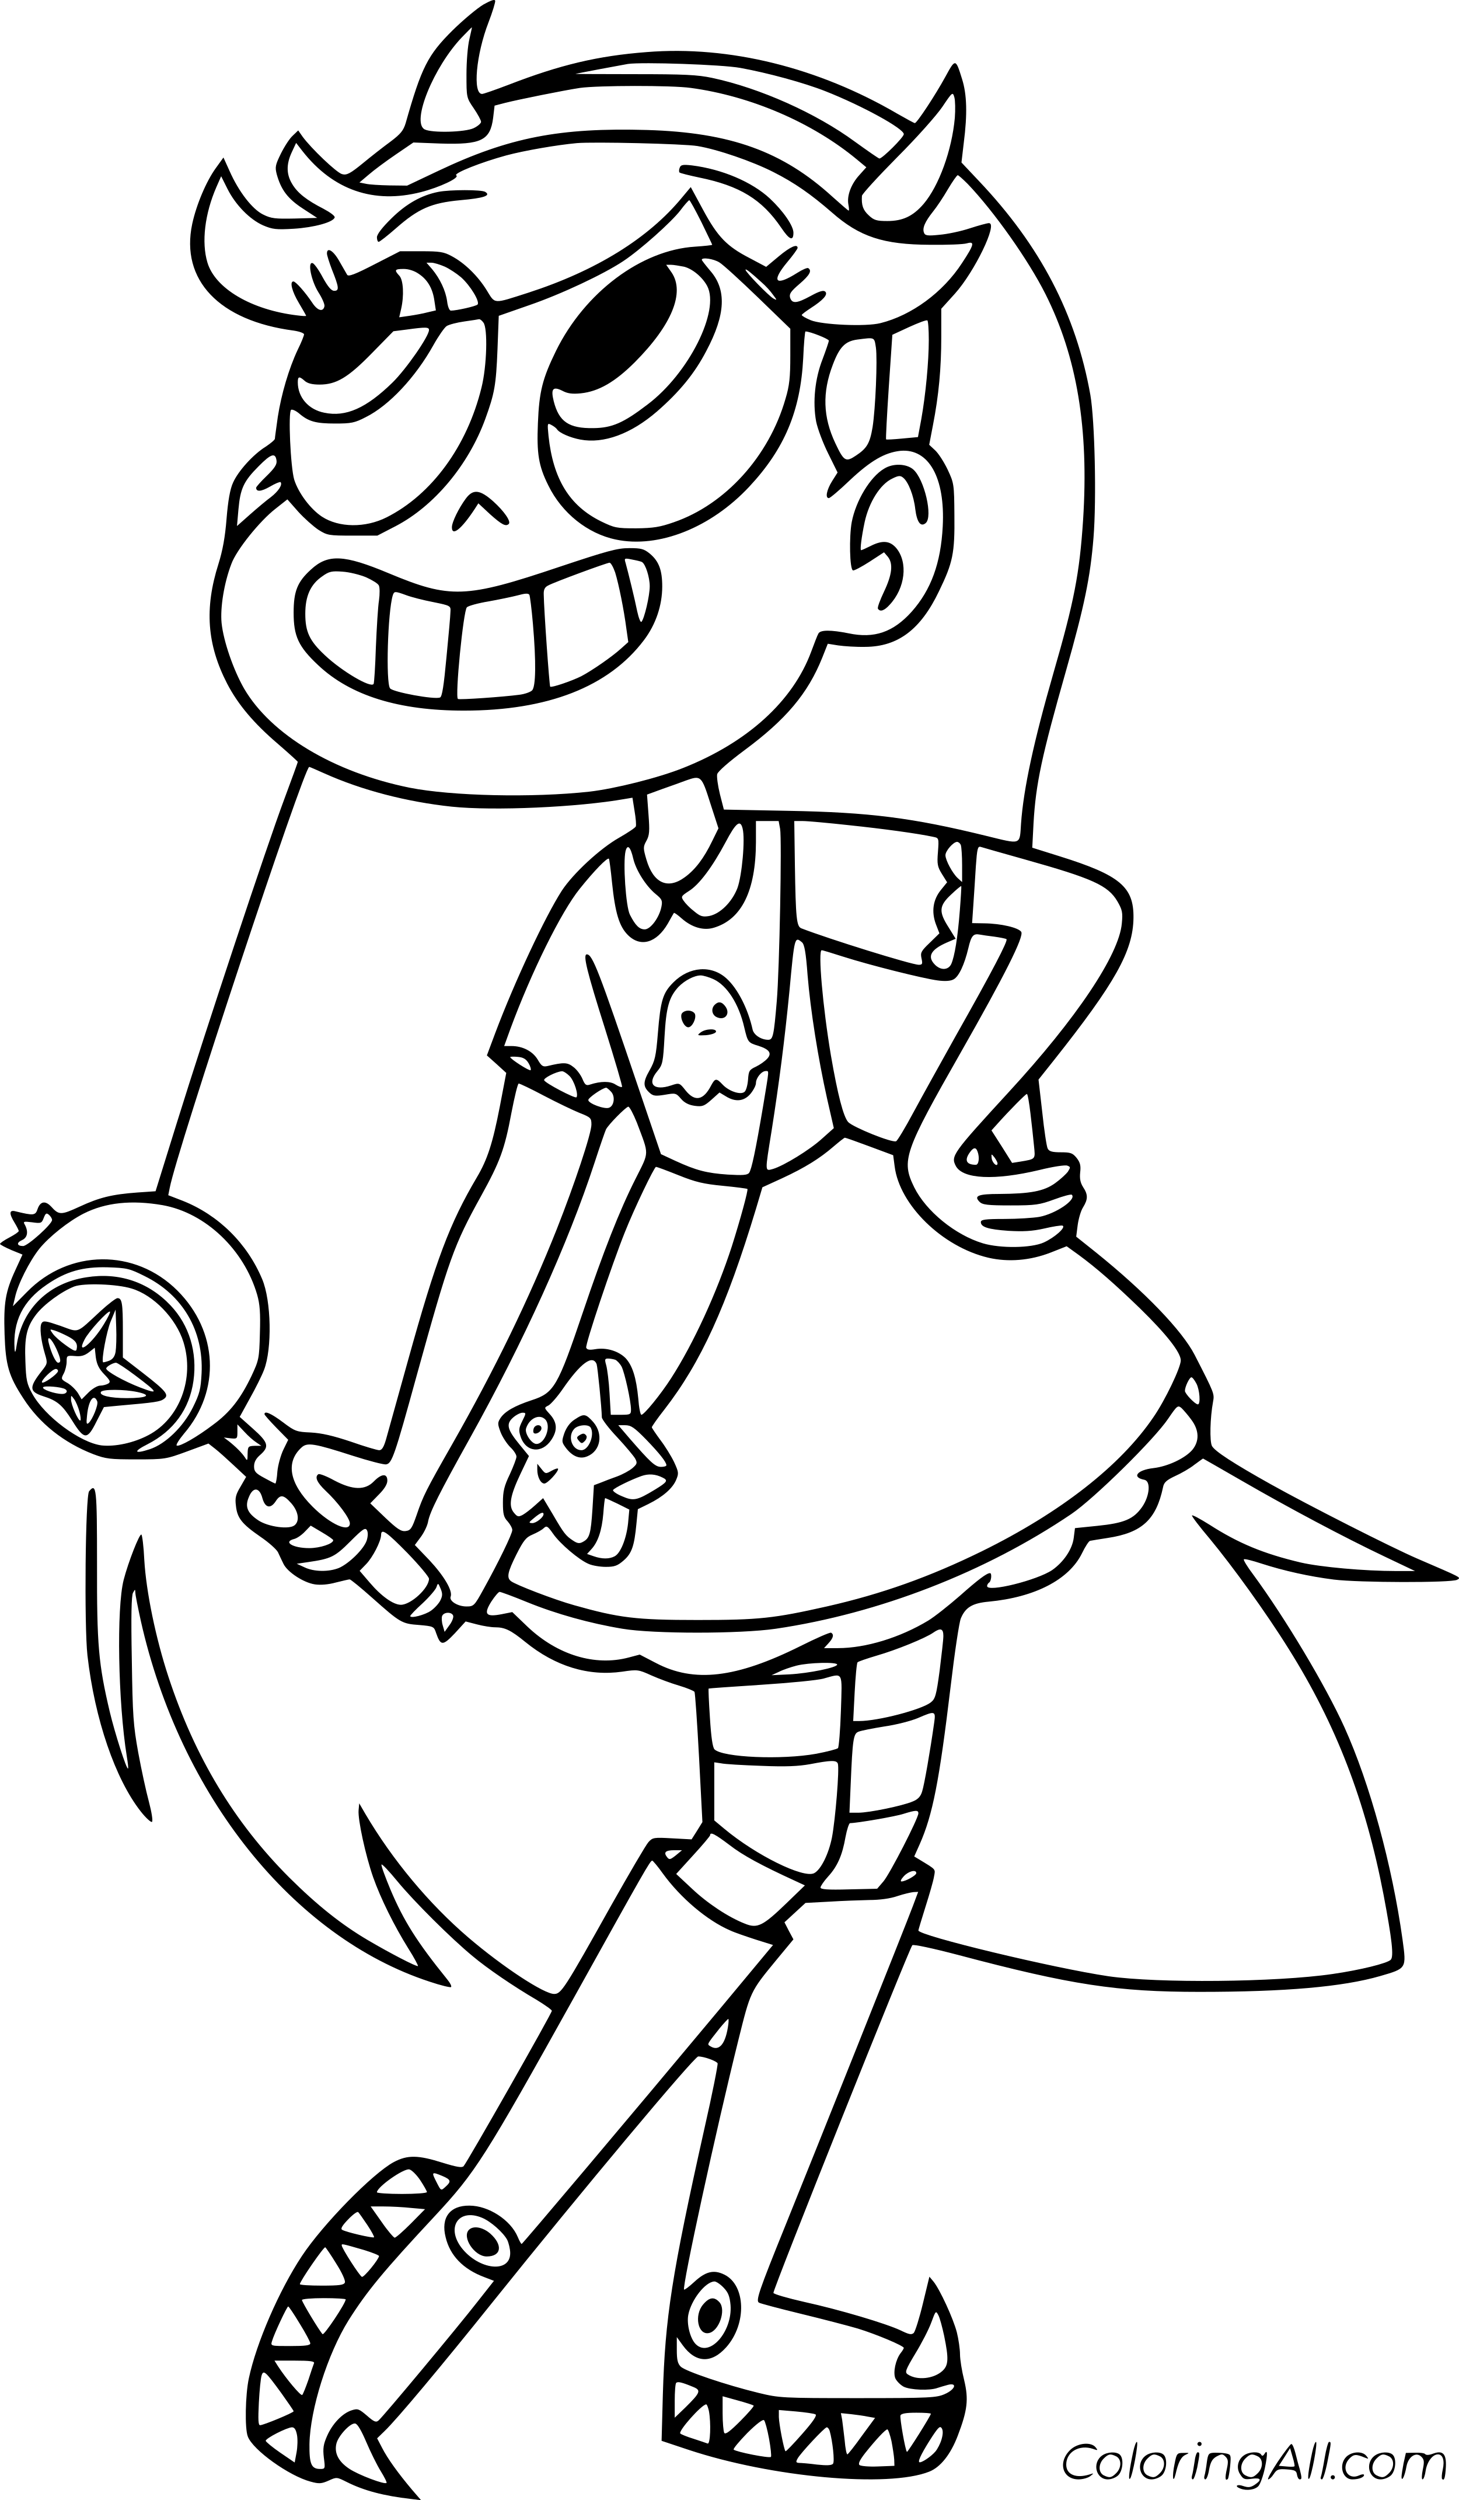 <?xml version="1.0" encoding="UTF-8"?>
<svg xmlns="http://www.w3.org/2000/svg" version="1.0" viewBox="0 0 700.605 1200.083" preserveAspectRatio="xMidYMid meet">
  <g transform="translate(-1,1200.097) scale(0.1,-0.1)" fill="#000000" stroke="none">
    <path d="M2331 11979 c-30 -18 -96 -73 -147 -123 -120 -119 -150 -178 -226 -446 -11 -36 -24 -52 -73 -89 -33 -24 -93 -71 -133 -104 -60 -49 -77 -58 -99 -52 -26 6 -150 125 -190 180 l-21 30 -26 -25 c-15 -13 -40 -52 -57 -86 -27 -55 -29 -65 -20 -100 21 -75 53 -117 125 -164 l69 -45 -108 -3 c-93 -2 -113 0 -151 19 -52 25 -118 110 -162 210 l-29 64 -36 -50 c-46 -63 -94 -176 -114 -269 -57 -269 129 -465 488 -512 27 -4 49 -12 49 -18 0 -6 -13 -39 -30 -73 -43 -91 -79 -214 -96 -323 -7 -52 -14 -99 -14 -105 0 -5 -20 -22 -44 -38 -60 -37 -133 -118 -157 -173 -14 -30 -24 -86 -31 -172 -7 -90 -19 -154 -39 -218 -68 -214 -55 -387 42 -575 52 -100 128 -190 244 -289 52 -45 95 -84 95 -86 0 -3 -30 -85 -66 -182 -82 -219 -376 -1104 -514 -1548 l-103 -331 -87 -6 c-123 -9 -183 -24 -278 -68 -89 -41 -99 -41 -136 0 -28 30 -52 26 -65 -10 -11 -33 -18 -34 -108 -12 -29 7 -30 -11 -3 -55 11 -18 20 -36 20 -40 0 -4 -20 -18 -45 -31 -25 -13 -45 -27 -45 -31 0 -3 24 -16 54 -29 l54 -22 -34 -74 c-48 -104 -57 -157 -52 -309 5 -149 20 -200 90 -307 77 -120 194 -213 336 -268 61 -23 80 -25 207 -25 137 0 142 1 243 38 l103 38 32 -25 c18 -14 58 -50 90 -80 l59 -55 -27 -47 c-23 -38 -27 -54 -22 -92 6 -59 29 -87 117 -148 40 -27 78 -61 85 -75 6 -14 18 -38 26 -55 19 -40 97 -91 151 -99 27 -4 65 -1 101 9 32 8 62 15 66 15 5 0 54 -40 110 -90 134 -119 141 -123 224 -129 68 -6 71 -7 81 -38 22 -63 32 -63 90 -2 l52 57 54 -14 c30 -8 69 -14 87 -14 47 0 75 -13 145 -70 145 -118 304 -166 466 -143 74 11 78 10 140 -18 36 -16 95 -38 133 -49 37 -11 71 -25 74 -30 3 -5 13 -148 22 -317 l16 -308 -26 -42 -26 -41 -93 5 c-88 5 -94 4 -114 -18 -12 -13 -92 -150 -179 -304 -225 -402 -240 -425 -274 -425 -49 0 -247 130 -412 271 -188 161 -363 370 -495 594 l-29 50 -3 -33 c-4 -45 33 -216 70 -322 36 -102 101 -233 169 -342 28 -44 48 -82 46 -84 -5 -5 -131 60 -240 124 -129 76 -245 169 -378 301 -264 264 -454 579 -580 963 -61 185 -107 408 -116 561 -3 65 -10 120 -14 122 -9 6 -63 -132 -85 -217 -35 -136 -27 -588 15 -848 5 -30 8 -56 6 -58 -7 -7 -64 172 -88 273 -54 229 -62 320 -61 707 0 367 -3 393 -38 351 -18 -22 -24 -645 -8 -788 35 -307 134 -594 256 -749 25 -32 50 -54 54 -50 5 5 -2 48 -15 97 -13 48 -36 153 -51 235 -24 133 -27 176 -31 448 -4 206 -2 308 6 320 10 18 10 18 11 0 0 -10 12 -70 26 -134 188 -839 732 -1519 1387 -1733 53 -18 100 -29 103 -26 4 4 -5 21 -20 39 -144 178 -208 280 -271 429 -25 60 -45 114 -43 120 2 5 36 -31 77 -81 80 -97 257 -273 360 -358 70 -59 199 -147 309 -211 39 -24 72 -47 72 -52 0 -12 -408 -730 -424 -746 -8 -8 -33 -4 -101 17 -117 37 -168 38 -234 3 -102 -55 -341 -299 -442 -452 -109 -165 -218 -416 -254 -586 -17 -80 -20 -241 -5 -279 24 -65 199 -190 302 -217 40 -11 52 -10 86 5 39 18 40 17 88 -7 82 -41 176 -66 307 -81 l49 -6 -44 51 c-65 77 -117 149 -143 200 l-24 46 35 34 c59 56 277 317 519 619 426 531 969 1180 988 1180 28 0 88 -22 93 -33 2 -7 -25 -145 -62 -307 -159 -712 -190 -913 -201 -1285 l-6 -220 129 -43 c401 -133 960 -183 1156 -105 54 21 103 83 137 172 47 123 53 175 31 267 -11 44 -20 99 -20 124 0 25 -7 73 -15 105 -17 67 -82 207 -112 244 l-20 24 -31 -128 c-17 -71 -37 -134 -44 -142 -11 -10 -22 -8 -63 12 -70 33 -291 99 -464 137 -79 18 -145 37 -147 43 -5 11 652 1653 667 1669 5 5 95 -14 221 -47 543 -144 762 -177 1158 -177 413 0 688 24 868 76 127 37 126 35 107 175 -50 358 -157 749 -279 1019 -90 199 -285 525 -438 733 -28 37 -48 70 -45 73 3 4 41 -6 84 -20 108 -35 230 -62 348 -77 121 -15 565 -16 592 -1 20 12 28 7 -192 102 -127 55 -517 253 -700 355 -186 104 -271 160 -285 185 -12 22 -9 137 5 212 7 39 8 38 -88 225 -60 117 -240 304 -475 493 l-94 75 7 55 c4 30 15 69 26 86 24 39 24 61 0 97 -13 21 -17 40 -14 70 4 33 0 48 -17 70 -19 23 -28 27 -75 27 -42 0 -57 4 -64 18 -5 9 -17 88 -26 174 l-18 157 74 93 c295 372 380 524 382 683 2 149 -65 205 -352 295 l-134 42 6 117 c11 191 39 321 157 736 87 306 116 447 131 635 15 186 6 563 -15 685 -69 388 -240 716 -536 1028 l-83 88 11 94 c18 140 15 233 -8 306 -31 100 -32 100 -80 12 -48 -88 -137 -223 -147 -223 -3 0 -40 20 -82 44 -381 223 -809 329 -1205 297 -235 -18 -416 -61 -664 -157 -63 -24 -120 -44 -127 -44 -46 0 -29 189 31 344 19 49 33 96 32 103 -2 9 -19 3 -57 -18z m-67 -166 c-8 -32 -14 -108 -14 -169 0 -111 0 -112 35 -163 19 -28 35 -57 35 -65 0 -7 -16 -21 -35 -30 -41 -20 -202 -24 -236 -6 -65 35 44 301 180 443 25 26 46 47 47 47 1 0 -5 -26 -12 -57z m1301 -138 c132 -24 305 -71 409 -112 175 -69 376 -179 376 -206 0 -15 -103 -117 -117 -117 -4 0 -57 37 -118 81 -185 136 -455 257 -685 306 -71 15 -133 18 -372 18 -157 0 -286 1 -285 1 3 2 217 42 252 48 69 10 453 -3 540 -19z m-238 -96 c288 -39 583 -166 796 -342 l47 -39 -34 -38 c-40 -44 -60 -100 -52 -141 3 -16 4 -29 1 -29 -2 0 -37 30 -77 66 -240 219 -491 309 -890 321 -420 12 -663 -35 -1003 -196 l-150 -71 -85 1 c-47 1 -98 4 -114 8 l-30 6 45 38 c24 21 82 64 129 96 l85 58 131 -5 c195 -6 238 15 252 123 l7 59 50 13 c63 16 281 60 360 72 86 12 439 13 532 0z m1268 -144 c-14 -155 -76 -326 -150 -413 -51 -59 -100 -82 -174 -82 -52 0 -65 4 -90 28 -27 25 -35 48 -32 93 1 9 77 92 169 185 96 96 189 201 217 242 49 73 50 73 58 45 4 -15 5 -59 2 -98z m-1236 -135 c97 -16 265 -74 365 -125 101 -51 181 -107 281 -194 133 -117 247 -154 470 -155 83 -1 162 2 178 7 39 11 35 -6 -23 -94 -92 -142 -243 -252 -392 -289 -70 -18 -282 -8 -335 14 -24 10 -43 21 -43 25 0 3 20 18 43 33 59 38 84 65 70 79 -8 8 -27 3 -69 -20 -68 -37 -90 -39 -100 -9 -5 18 3 30 45 66 49 42 61 64 42 76 -4 3 -28 -7 -53 -23 -104 -66 -126 -43 -49 50 28 33 51 65 51 70 0 21 -35 6 -91 -41 l-60 -50 -81 43 c-108 56 -152 101 -222 231 l-59 109 -41 -49 c-161 -196 -412 -352 -739 -458 -172 -55 -158 -56 -200 12 -42 68 -106 131 -169 164 -37 20 -57 23 -145 23 l-102 0 -123 -63 c-93 -48 -125 -60 -131 -50 -4 7 -21 37 -38 66 -28 50 -59 69 -59 36 0 -8 11 -43 24 -77 34 -85 36 -102 11 -102 -14 0 -30 19 -55 64 -19 36 -41 67 -49 69 -25 8 -7 -84 28 -140 18 -28 31 -58 29 -67 -6 -29 -33 -22 -58 16 -34 51 -80 103 -91 103 -19 0 -7 -48 26 -103 19 -32 35 -60 35 -62 0 -2 -19 -1 -42 2 -220 26 -395 129 -432 254 -29 97 -13 234 44 364 l22 50 30 -60 c39 -78 108 -148 172 -176 45 -19 62 -21 147 -16 96 6 189 31 196 54 3 7 -22 25 -54 42 -80 41 -124 75 -150 119 -28 46 -29 94 -2 152 l21 45 31 -40 c147 -187 342 -254 569 -196 90 23 187 69 169 80 -15 10 119 63 240 96 86 23 241 50 339 59 80 7 513 -3 579 -14z m1298 -182 c127 -133 291 -365 373 -528 152 -302 209 -646 181 -1084 -17 -258 -43 -392 -142 -734 -95 -330 -144 -556 -156 -724 -7 -105 4 -101 -168 -59 -355 87 -560 113 -949 120 l-310 6 -19 74 c-10 41 -16 85 -13 96 3 13 57 60 131 115 200 148 304 272 373 443 l27 68 50 -8 c28 -4 86 -8 130 -7 157 1 266 83 354 267 67 138 76 182 74 365 -1 148 -2 154 -32 218 -17 36 -44 78 -60 93 l-29 27 18 94 c28 143 40 274 40 424 l0 135 66 73 c94 105 207 338 163 338 -8 0 -49 -11 -92 -25 -42 -14 -108 -28 -146 -31 -57 -6 -69 -4 -74 10 -9 22 5 53 43 101 18 22 50 70 72 108 22 37 43 67 47 67 4 0 25 -19 48 -42z m-1279 -183 c28 -58 52 -107 52 -109 0 -2 -37 -6 -82 -9 -259 -16 -530 -220 -668 -500 -65 -133 -81 -195 -87 -348 -6 -145 3 -204 50 -298 65 -133 189 -232 325 -260 205 -43 456 57 640 254 169 181 246 363 259 617 3 70 8 128 11 128 22 0 112 -36 112 -44 0 -6 -14 -46 -30 -89 -37 -94 -48 -206 -31 -299 7 -35 33 -104 58 -154 l45 -91 -26 -41 c-27 -43 -34 -82 -16 -82 6 0 51 38 100 85 101 95 169 134 244 142 136 12 215 -129 203 -362 -9 -177 -56 -305 -149 -410 -89 -99 -180 -130 -303 -104 -85 17 -136 17 -145 -1 -5 -8 -20 -48 -35 -88 -88 -237 -306 -435 -614 -557 -120 -48 -329 -100 -451 -114 -273 -30 -661 -21 -863 19 -365 74 -666 255 -795 476 -51 89 -99 227 -108 315 -7 73 12 192 47 283 24 67 137 207 212 265 l57 45 52 -59 c29 -32 73 -71 97 -87 43 -27 50 -28 164 -28 l119 0 87 45 c185 96 350 293 431 514 45 124 52 162 59 336 l6 160 146 51 c154 53 356 148 451 211 82 54 232 188 275 244 20 27 40 49 43 49 3 0 29 -47 58 -105z m87 -194 c17 -10 100 -86 185 -168 l155 -150 0 -129 c0 -104 -4 -144 -23 -207 -79 -276 -289 -508 -537 -593 -66 -23 -97 -28 -180 -29 -95 0 -104 2 -170 34 -151 75 -229 203 -251 409 -6 62 -6 64 14 53 12 -6 24 -16 27 -21 11 -17 63 -40 112 -49 112 -21 243 27 368 135 108 94 181 183 237 291 93 175 98 295 17 386 -21 25 -39 48 -39 51 0 13 57 5 85 -13z m-1319 -20 c22 -10 57 -33 78 -51 45 -40 92 -118 79 -131 -8 -8 -100 -29 -128 -29 -7 0 -15 19 -18 45 -7 51 -34 108 -72 154 l-27 31 24 0 c12 0 41 -9 64 -19z m1148 0 c41 -10 89 -50 112 -93 62 -119 -89 -420 -287 -569 -115 -88 -170 -112 -259 -113 -119 -2 -166 31 -191 129 -15 60 -4 73 42 50 24 -13 47 -16 88 -12 86 9 165 55 260 150 177 178 241 334 176 430 l-26 37 23 0 c13 0 40 -5 62 -9z m-1274 -34 c43 -28 68 -71 76 -130 l7 -46 -39 -9 c-22 -6 -61 -13 -88 -17 l-49 -7 9 39 c15 65 11 139 -8 160 -26 28 -23 33 21 33 23 0 51 -9 71 -23z m1648 -42 c19 -16 43 -43 54 -59 20 -26 20 -28 2 -18 -22 12 -134 127 -134 138 0 7 22 -10 78 -61z m-1337 -192 c22 -26 17 -210 -9 -313 -69 -281 -239 -513 -455 -622 -103 -52 -230 -50 -311 3 -56 37 -113 114 -133 177 -18 59 -30 326 -15 336 6 3 24 -5 40 -19 45 -38 80 -47 172 -47 76 0 93 3 147 31 112 56 238 191 324 345 24 43 53 85 64 92 11 7 49 17 85 22 36 5 68 10 71 11 4 0 13 -6 20 -16z m2139 -83 c0 -106 -15 -263 -36 -381 l-16 -86 -75 -7 c-41 -4 -77 -6 -78 -4 -2 2 4 115 13 252 l17 250 80 37 c44 20 83 35 88 32 4 -2 7 -44 7 -93z m-2400 47 c0 -30 -109 -187 -175 -252 -126 -123 -224 -167 -328 -145 -76 15 -127 74 -127 146 0 29 7 30 33 7 13 -12 36 -18 71 -18 81 0 137 33 253 152 l102 104 63 8 c94 13 108 12 108 -2z m2146 -84 c8 -58 -2 -294 -16 -383 -13 -77 -27 -101 -80 -136 -49 -33 -58 -27 -99 60 -59 125 -63 243 -12 376 32 85 59 113 117 121 86 11 82 13 90 -38z m-2878 -544 c2 -18 -10 -36 -48 -73 -27 -26 -50 -52 -50 -56 0 -21 24 -19 66 5 25 15 48 24 51 22 11 -12 -10 -44 -46 -72 -22 -16 -67 -54 -101 -84 l-62 -55 7 80 c9 100 25 135 97 207 60 61 81 67 86 26z m229 -1500 c180 -81 396 -137 612 -160 200 -21 607 -3 832 37 l36 6 10 -63 c6 -35 9 -69 6 -75 -2 -6 -38 -30 -80 -54 -92 -52 -221 -172 -275 -254 -80 -124 -227 -437 -320 -684 l-40 -107 47 -42 46 -42 -31 -162 c-34 -175 -59 -253 -110 -339 -131 -222 -196 -394 -331 -880 -50 -179 -97 -349 -105 -377 -11 -38 -20 -53 -33 -53 -9 0 -71 18 -136 41 -87 29 -140 41 -192 44 -68 3 -76 5 -134 49 -56 42 -89 57 -89 39 0 -4 26 -33 57 -65 l57 -58 -23 -47 c-13 -27 -26 -74 -29 -105 -2 -32 -7 -58 -10 -58 -2 0 -26 12 -53 27 -41 22 -49 31 -49 55 0 21 9 38 30 56 44 39 39 59 -34 124 l-65 58 49 89 c27 48 58 110 68 137 39 101 35 331 -9 435 -72 172 -210 308 -381 376 l-70 27 7 35 c33 176 645 2021 670 2021 2 0 34 -14 72 -31z m1854 -144 l39 -120 -30 -61 c-40 -83 -82 -138 -132 -174 -82 -60 -151 -28 -184 85 -16 55 -16 61 0 90 15 27 16 47 10 127 l-7 95 74 27 c41 14 92 33 114 41 71 25 74 23 116 -110z m335 -122 c9 -50 -3 -677 -16 -828 -14 -165 -18 -185 -41 -185 -34 0 -69 23 -75 49 -22 100 -72 197 -125 245 -72 66 -179 58 -255 -18 -51 -51 -62 -85 -75 -246 -9 -110 -14 -131 -40 -177 -32 -56 -32 -78 1 -108 17 -15 28 -16 72 -9 51 9 54 9 78 -19 17 -20 38 -30 66 -34 37 -5 46 -1 80 29 l39 35 30 -18 c46 -29 88 -25 119 12 14 17 26 40 26 51 0 25 27 58 47 58 17 0 17 11 -12 -165 -37 -219 -56 -308 -68 -324 -9 -11 -32 -12 -102 -8 -102 7 -152 20 -252 66 l-69 32 -111 327 c-188 555 -218 632 -245 632 -20 0 0 -81 88 -359 47 -150 84 -275 81 -277 -3 -3 -17 2 -31 11 -25 17 -71 17 -123 0 -18 -6 -24 -2 -36 27 -8 19 -27 45 -43 57 -29 23 -46 24 -125 5 -22 -5 -29 0 -47 31 -24 40 -72 65 -126 65 l-35 0 29 80 c101 274 245 565 334 675 68 85 133 152 140 144 2 -2 9 -54 15 -115 15 -144 34 -209 76 -251 61 -61 138 -38 192 55 14 26 28 49 29 51 2 2 19 -10 38 -27 49 -43 105 -59 154 -44 134 40 201 178 202 410 l0 102 55 0 54 0 7 -37z m331 17 c163 -17 331 -40 405 -56 26 -5 27 -6 22 -72 -5 -59 -2 -72 19 -106 l25 -40 -30 -37 c-38 -47 -46 -104 -24 -164 l17 -44 -46 -45 c-42 -40 -46 -48 -40 -75 6 -27 4 -31 -13 -31 -34 0 -430 123 -564 175 -23 9 -27 48 -31 303 l-3 212 41 0 c22 0 122 -9 222 -20z m-511 -16 c13 -51 -3 -226 -25 -286 -26 -67 -83 -124 -136 -134 -31 -5 -42 -2 -72 23 -20 15 -42 38 -50 50 -14 20 -12 23 25 47 50 31 113 116 176 234 50 95 71 111 82 66z m1048 -80 c3 -9 6 -52 6 -96 l0 -81 -21 19 c-25 23 -59 86 -59 110 0 21 38 64 56 64 6 0 15 -7 18 -16z m-1573 -65 c13 -55 60 -130 107 -169 31 -25 34 -32 28 -62 -10 -51 -52 -108 -80 -108 -26 0 -45 19 -71 70 -20 38 -34 253 -21 306 9 35 24 20 37 -37z m1879 -3 c328 -92 401 -125 446 -202 23 -40 26 -53 21 -105 -13 -151 -218 -457 -543 -810 -271 -295 -279 -307 -254 -355 34 -63 187 -70 401 -19 64 16 124 25 134 21 16 -6 16 -8 3 -29 -9 -12 -36 -37 -61 -55 -54 -39 -119 -51 -269 -52 -101 0 -123 -9 -94 -38 14 -14 39 -17 149 -17 120 0 139 3 210 29 43 16 81 26 84 22 23 -23 -77 -91 -156 -106 -29 -5 -105 -10 -167 -10 -93 0 -114 -3 -114 -15 0 -24 35 -35 133 -42 70 -4 113 -2 171 11 42 10 82 16 88 14 19 -7 -37 -57 -90 -81 -60 -27 -208 -29 -292 -4 -133 40 -273 154 -330 269 -63 129 -49 169 224 648 210 369 304 555 290 578 -13 20 -96 40 -178 41 l-58 1 6 88 c3 48 9 131 12 185 6 84 9 97 23 93 9 -3 104 -30 211 -60z m-311 -246 c-10 -129 -25 -220 -41 -256 -14 -30 -50 -32 -78 -4 -39 39 -21 73 57 107 l42 18 -34 55 c-48 75 -46 103 12 157 25 24 47 42 49 41 1 -2 -2 -55 -7 -118z m166 -125 c28 -4 54 -9 58 -12 9 -6 -67 -152 -245 -467 -71 -127 -162 -291 -202 -365 -39 -73 -77 -136 -83 -138 -21 -8 -206 67 -230 92 -23 26 -50 129 -83 320 -39 232 -63 505 -44 505 4 0 50 -14 103 -31 128 -41 384 -105 453 -114 36 -5 63 -3 77 5 25 13 52 70 71 150 14 60 24 71 55 65 11 -2 43 -7 70 -10z m-924 -27 c12 -10 19 -50 27 -158 14 -169 50 -397 94 -594 l32 -140 -56 -50 c-59 -54 -183 -130 -236 -146 -40 -11 -39 -17 -7 182 36 228 63 438 86 673 24 260 25 262 60 233z m-425 -177 c65 -30 122 -118 148 -232 17 -71 18 -73 68 -88 53 -17 66 -36 42 -62 -11 -12 -35 -29 -54 -38 -32 -15 -35 -20 -38 -63 -2 -25 -9 -52 -17 -58 -19 -16 -75 3 -105 35 -30 32 -36 31 -55 -4 -37 -72 -78 -80 -123 -24 -29 37 -30 37 -69 24 -84 -28 -118 7 -66 69 25 31 27 40 34 165 8 143 22 190 67 239 30 31 76 55 107 55 11 0 39 -8 61 -18z m-888 -403 c9 -15 13 -30 10 -34 -6 -5 -98 54 -98 63 0 2 16 3 36 1 26 -2 40 -10 52 -30z m197 -62 c22 -22 44 -90 33 -102 -7 -7 -152 69 -155 82 -4 10 57 41 85 43 7 1 24 -10 37 -23z m-122 -95 c61 -32 138 -69 170 -82 54 -21 57 -25 57 -56 0 -43 -81 -286 -166 -501 -134 -337 -298 -674 -503 -1034 -126 -221 -139 -247 -170 -338 -23 -66 -29 -75 -53 -78 -22 -3 -41 10 -99 65 l-71 68 41 42 c27 27 41 50 41 67 0 36 -28 34 -65 -4 -42 -43 -101 -42 -190 5 -36 20 -70 33 -76 30 -19 -13 -7 -40 34 -79 59 -55 117 -133 117 -157 0 -47 -94 -5 -179 80 -112 112 -131 214 -52 285 27 24 60 19 243 -40 78 -25 151 -44 162 -42 28 4 41 41 146 423 157 567 179 628 310 865 91 165 113 223 146 400 15 77 30 140 35 140 5 0 60 -26 122 -59z m322 19 c20 -22 14 -67 -10 -76 -21 -9 -100 20 -100 37 0 11 68 58 86 59 3 0 14 -9 24 -20z m2013 -102 c6 -51 14 -121 17 -155 7 -68 10 -65 -67 -78 l-38 -6 -49 78 -50 78 27 30 c59 66 137 145 143 145 4 0 11 -42 17 -92z m-1890 -45 c60 -160 61 -136 -6 -270 -77 -152 -155 -351 -252 -638 -122 -361 -139 -390 -247 -425 -82 -27 -129 -54 -150 -86 -14 -22 -14 -28 1 -68 9 -23 30 -55 46 -71 17 -16 30 -36 30 -46 0 -9 -15 -48 -32 -85 -27 -56 -33 -81 -33 -136 0 -55 4 -70 23 -90 12 -14 22 -32 22 -41 0 -19 -67 -156 -138 -284 -44 -80 -47 -83 -82 -83 -42 0 -84 26 -76 47 11 28 -32 100 -102 175 l-70 73 29 39 c16 22 32 55 35 75 9 46 53 134 199 396 261 469 473 937 600 1325 26 80 51 152 55 160 14 26 95 107 107 109 6 0 24 -34 41 -76z m1118 -115 l113 -42 7 -53 c23 -186 229 -387 450 -439 95 -22 200 -14 300 25 l76 30 57 -41 c86 -63 175 -141 295 -257 128 -125 196 -212 196 -250 0 -34 -75 -191 -131 -272 -158 -233 -446 -458 -824 -644 -251 -123 -480 -205 -745 -265 -254 -57 -323 -65 -620 -65 -297 0 -377 10 -593 71 -94 26 -284 99 -304 116 -21 17 -15 44 27 128 34 67 46 82 77 95 21 9 45 22 54 31 14 13 19 10 45 -27 33 -48 125 -126 171 -145 18 -8 55 -14 82 -14 42 0 56 5 86 31 39 34 51 70 61 175 l7 71 51 25 c69 34 116 75 133 116 13 31 12 37 -10 85 -14 29 -43 76 -66 106 -22 30 -41 58 -41 61 0 4 27 43 61 86 175 226 297 493 439 962 l31 104 94 43 c110 51 181 95 248 153 27 23 51 42 54 42 4 0 57 -19 119 -42z m518 -24 c11 -29 6 -64 -8 -64 -45 0 -56 21 -30 58 18 26 30 28 38 6z m96 -57 c0 -20 -25 1 -28 24 -2 23 -2 23 13 5 8 -11 15 -24 15 -29z m-1532 -57 c82 -33 120 -42 214 -51 62 -6 115 -13 117 -15 5 -4 -34 -147 -75 -276 -72 -222 -184 -466 -291 -632 -50 -78 -130 -176 -143 -176 -5 0 -12 35 -15 78 -10 102 -28 158 -61 194 -34 34 -92 52 -145 43 -29 -5 -40 -3 -44 7 -6 14 124 401 185 553 45 114 142 315 150 315 5 0 53 -18 108 -40z m-2476 -144 c205 -37 390 -213 453 -430 13 -46 16 -87 13 -185 -3 -122 -5 -129 -41 -206 -52 -108 -102 -173 -184 -233 -79 -60 -159 -105 -174 -100 -6 2 10 28 35 58 177 207 163 491 -32 686 -203 203 -521 200 -723 -7 l-67 -68 10 42 c13 63 70 175 117 234 47 58 140 132 213 169 105 53 230 66 380 40z m-532 -71 c0 -20 -117 -125 -139 -125 -30 0 -33 16 -6 28 27 12 32 40 15 73 -10 17 -8 18 34 13 43 -6 46 -5 56 21 9 23 13 25 25 15 8 -7 15 -18 15 -25z m444 -269 c183 -90 284 -262 274 -467 -4 -76 -9 -97 -41 -162 -46 -94 -132 -177 -207 -202 -76 -25 -83 -12 -11 24 125 64 201 169 220 304 19 137 -20 267 -110 362 -106 112 -248 160 -404 135 -179 -27 -305 -148 -334 -320 -6 -40 -9 -47 -11 -25 -9 133 39 231 155 310 92 63 172 86 291 83 94 -3 106 -6 178 -42z m-62 -60 c105 -31 214 -144 249 -257 54 -174 -18 -367 -167 -446 -71 -38 -161 -57 -226 -50 -103 13 -273 139 -333 248 -26 47 -30 66 -33 154 -5 119 6 167 52 227 37 48 121 110 183 134 46 17 204 12 275 -10z m2323 -342 c8 -4 22 -18 30 -33 15 -30 45 -166 45 -206 0 -23 -3 -25 -48 -25 l-49 0 -6 103 c-3 56 -11 117 -16 135 -8 28 -7 32 9 32 10 0 26 -3 35 -6z m-90 -21 c5 -16 24 -206 25 -255 0 -9 33 -53 74 -96 41 -44 79 -90 86 -102 11 -21 10 -26 -13 -46 -14 -12 -47 -30 -74 -40 -26 -9 -62 -23 -79 -30 l-32 -12 -7 -114 c-8 -121 -14 -141 -46 -158 -16 -9 -26 -8 -47 6 -35 23 -44 34 -98 127 l-46 77 -38 -34 c-21 -19 -48 -40 -61 -47 -20 -10 -25 -9 -42 12 -26 32 -17 82 33 187 l40 84 -45 55 c-60 73 -66 99 -31 130 15 13 35 23 45 23 18 0 18 -2 -1 -40 -17 -34 -18 -44 -8 -75 25 -75 102 -83 147 -16 31 46 29 84 -6 123 -29 32 -29 32 -7 43 11 6 43 42 69 80 85 123 143 166 162 118z m2880 -93 c16 -30 21 -100 7 -100 -13 0 -62 51 -62 65 0 20 22 65 31 65 5 0 15 -13 24 -30z m-24 -174 c38 -51 39 -103 4 -145 -35 -40 -117 -79 -187 -87 -78 -9 -105 -44 -43 -56 32 -6 26 -78 -11 -131 -41 -58 -86 -77 -214 -90 l-108 -11 -6 -47 c-7 -55 -49 -116 -103 -154 -72 -49 -313 -109 -313 -77 0 6 5 14 10 17 10 6 14 45 4 45 -16 0 -57 -31 -145 -109 -54 -47 -122 -101 -152 -119 -136 -82 -300 -132 -433 -132 l-67 0 21 23 c23 25 28 42 13 51 -5 3 -71 -26 -147 -64 -309 -154 -511 -178 -695 -81 l-77 40 -53 -14 c-162 -43 -342 12 -485 147 l-74 71 -50 -10 c-77 -15 -89 -1 -51 60 17 26 35 47 40 47 6 0 66 -22 134 -50 138 -56 299 -101 456 -127 149 -25 564 -25 736 0 496 73 1008 272 1420 551 109 74 399 359 465 458 43 63 46 65 64 50 10 -10 32 -35 47 -56z m-3103 2 c31 -31 -1 -118 -42 -118 -23 0 -57 50 -50 74 15 49 64 72 92 44z m-1388 -110 l25 -17 -32 0 c-31 -1 -33 -3 -34 -38 0 -34 -2 -36 -12 -19 -14 22 -44 52 -78 79 l-24 18 33 -4 c31 -3 32 -2 32 32 l0 35 33 -35 c17 -19 43 -42 57 -51z m1871 15 c65 -67 99 -110 99 -125 0 -5 -12 -8 -26 -8 -28 0 -51 22 -152 138 l-53 62 33 0 c28 0 44 -11 99 -67z m2861 -199 c223 -129 494 -273 688 -365 l145 -69 -90 0 c-152 0 -364 19 -459 41 -178 42 -299 92 -439 182 -43 27 -80 47 -83 44 -3 -3 36 -54 86 -113 110 -133 270 -354 379 -529 227 -362 368 -727 455 -1180 40 -212 50 -296 34 -311 -17 -17 -146 -49 -278 -68 -271 -40 -842 -45 -1077 -11 -264 39 -913 195 -913 220 0 2 15 53 34 113 19 60 38 125 41 145 7 38 12 32 -70 82 l-25 15 26 58 c63 142 94 301 149 759 19 161 41 308 49 326 22 53 56 73 133 80 223 21 387 106 449 233 15 31 32 57 38 59 6 1 45 8 86 14 164 25 232 88 265 244 4 22 17 34 58 53 29 13 71 37 92 54 22 16 41 30 42 30 1 0 84 -48 185 -106z m-2779 14 c26 -13 21 -21 -36 -56 -89 -54 -105 -57 -160 -33 -27 11 -46 25 -43 30 6 10 83 48 136 67 34 12 68 10 103 -8z m-1923 -98 c13 -47 39 -53 64 -15 22 34 38 32 75 -10 34 -39 41 -84 16 -105 -26 -22 -127 -8 -174 23 -53 35 -66 66 -46 112 20 50 51 48 65 -5z m1706 -27 l56 -28 -6 -65 c-8 -75 -36 -144 -64 -159 -26 -14 -61 -14 -101 0 l-32 11 20 22 c32 34 51 90 58 171 3 41 7 75 9 75 2 0 29 -12 60 -27z m-356 -50 c0 -15 -35 -43 -54 -43 -19 1 -18 3 9 25 30 25 45 31 45 18z m-1010 -125 c0 -17 -63 -38 -115 -38 -79 0 -128 30 -72 44 12 3 35 18 51 35 l28 29 54 -32 c29 -17 54 -34 54 -38z m161 -1 c-14 -42 -85 -111 -133 -132 -49 -20 -121 -19 -166 3 l-37 17 55 8 c110 16 128 25 202 99 60 60 72 68 80 54 6 -11 5 -29 -1 -49z m197 -62 c56 -58 102 -113 102 -122 0 -45 -87 -125 -135 -125 -36 0 -94 41 -150 107 l-48 56 31 32 c32 33 71 109 72 140 0 34 26 16 128 -88z m156 -227 c-7 -14 -27 -36 -44 -48 -29 -21 -100 -39 -100 -26 0 4 27 32 60 62 32 30 62 65 66 77 7 21 8 21 20 -8 10 -24 9 -35 -2 -57z m62 -72 c3 -8 -5 -29 -18 -46 l-23 -32 -9 31 c-5 16 -6 37 -3 45 8 20 46 21 53 2z m2354 -98 c0 -18 -9 -93 -18 -167 -16 -119 -21 -135 -43 -152 -46 -35 -253 -89 -343 -89 l-29 0 7 137 c4 76 10 141 14 145 4 4 45 18 92 32 94 27 234 84 271 110 36 25 49 20 49 -16z m-510 -137 c0 -14 -135 -42 -230 -47 l-85 -4 35 16 c19 10 58 23 85 30 59 15 195 18 195 5z m18 -222 c-3 -94 -10 -175 -14 -179 -5 -5 -52 -17 -104 -27 -166 -30 -449 -18 -489 21 -9 10 -16 56 -22 152 -5 76 -8 139 -6 140 1 1 115 9 252 18 138 9 273 22 300 30 96 26 89 39 83 -155z m448 -56 c-19 -135 -48 -302 -58 -331 -7 -24 -20 -38 -45 -48 -49 -21 -209 -54 -261 -54 l-43 0 6 138 c9 216 13 242 38 251 12 5 68 16 124 25 57 8 129 27 160 40 83 36 87 35 79 -21z m-463 -197 c9 -22 -12 -272 -28 -355 -16 -80 -53 -154 -85 -171 -51 -27 -280 86 -432 213 l-48 40 0 140 0 139 33 -5 c17 -4 104 -9 192 -12 119 -5 179 -2 235 8 99 19 127 20 133 3z m387 -239 c0 -24 -137 -291 -168 -327 l-30 -35 -136 -3 c-101 -3 -136 0 -136 9 0 6 16 30 36 52 46 50 69 104 84 190 7 37 17 67 22 67 32 0 220 32 258 45 58 18 70 18 70 2z m-907 -152 c63 -49 151 -97 317 -173 l45 -21 -90 -87 c-111 -107 -138 -121 -197 -97 -80 31 -181 98 -256 169 l-75 70 81 89 c45 49 82 93 82 97 0 18 24 5 93 -47z m-258 -50 c-27 -21 -31 -22 -42 -8 -18 23 -7 33 35 33 l37 0 -30 -25z m-62 -87 c85 -117 212 -225 323 -273 21 -10 77 -29 123 -44 l83 -26 -258 -310 c-440 -527 -945 -1125 -949 -1125 -3 0 -11 15 -19 34 -34 81 -140 150 -232 150 -94 1 -138 -58 -114 -152 21 -88 84 -153 185 -191 l47 -18 -78 -99 c-95 -122 -455 -554 -476 -571 -12 -11 -22 -7 -56 23 -39 33 -44 35 -75 25 -44 -15 -91 -64 -117 -124 -17 -39 -20 -58 -15 -102 7 -54 7 -55 -18 -55 -42 0 -52 24 -51 119 3 167 87 433 188 595 88 139 165 233 415 501 195 210 235 272 674 1060 332 597 359 645 369 645 3 0 27 -28 51 -62z m1217 2 c0 -11 -52 -40 -71 -40 -7 0 -2 11 11 25 23 25 60 34 60 15z m-16 -157 c-31 -84 -477 -1200 -612 -1533 -129 -319 -144 -363 -127 -372 7 -4 97 -28 200 -53 103 -25 226 -57 274 -71 91 -28 221 -83 221 -93 0 -3 -7 -15 -16 -26 -23 -31 -36 -90 -25 -119 6 -14 24 -32 40 -41 32 -16 125 -20 163 -6 13 4 35 11 51 15 45 11 34 -22 -15 -44 -40 -18 -69 -20 -418 -20 -365 0 -378 1 -477 25 -153 37 -352 104 -374 126 -15 15 -19 33 -19 81 l0 61 29 -40 c62 -85 138 -88 209 -8 99 112 93 298 -10 348 -51 25 -90 15 -145 -36 -24 -22 -45 -38 -48 -36 -11 11 155 773 260 1195 59 237 57 234 183 387 l82 99 -22 41 -21 41 51 47 50 46 113 6 c63 4 150 7 194 8 49 0 101 7 135 19 30 10 65 18 77 19 l22 1 -25 -67z m-889 -585 c-14 -83 -44 -114 -84 -89 -16 10 -18 7 43 84 21 26 41 47 43 47 3 0 2 -19 -2 -42z m-1477 -732 c17 -26 32 -52 32 -57 0 -5 -54 -9 -120 -9 -66 0 -120 4 -120 8 0 25 126 114 155 110 11 -2 35 -25 53 -52z m107 20 c40 -17 43 -26 15 -51 -23 -21 -22 -21 -44 22 -25 49 -24 51 29 29z m-152 -153 l68 -6 -68 -69 c-37 -37 -72 -68 -78 -68 -5 1 -34 34 -62 75 l-53 75 63 0 c34 0 93 -3 130 -7z m-209 -82 c20 -30 34 -56 32 -59 -6 -5 -136 25 -153 36 -9 5 1 21 29 50 23 24 44 39 48 35 4 -4 24 -32 44 -62z m550 35 c42 -17 103 -71 122 -107 7 -15 14 -44 14 -63 0 -98 -151 -81 -234 26 -75 99 -13 190 98 144z m-566 -155 c39 -12 72 -25 72 -29 -1 -16 -72 -103 -82 -100 -11 4 -96 136 -97 151 -1 9 0 9 107 -22z m-133 -66 c27 -42 45 -82 41 -90 -4 -12 -26 -15 -111 -15 -58 0 -105 3 -105 7 0 14 115 181 122 177 4 -3 28 -38 53 -79z m1860 -115 c22 -23 29 -41 33 -83 10 -128 -101 -254 -167 -188 -27 27 -44 96 -36 140 13 71 82 160 126 161 8 0 28 -13 44 -30z m-1815 -56 c0 -19 -104 -174 -111 -167 -15 15 -99 154 -99 164 0 5 47 9 105 9 58 0 105 -3 105 -6z m-221 -116 c28 -45 51 -88 51 -95 0 -10 -24 -13 -96 -13 -94 0 -95 0 -88 23 10 35 72 167 78 167 3 0 28 -37 55 -82z m3095 -60 c22 -108 21 -140 -8 -167 -42 -39 -123 -47 -167 -17 -15 10 -11 21 37 101 30 49 64 115 76 148 21 57 22 58 34 35 7 -13 19 -58 28 -100z m-3026 -130 c-3 -7 -15 -43 -27 -80 -13 -37 -26 -70 -30 -73 -8 -4 -77 78 -116 138 l-17 27 97 0 c73 0 96 -3 93 -12z m-157 -144 c32 -45 59 -84 59 -87 0 -7 -145 -67 -161 -67 -9 0 -10 27 -6 108 3 59 9 117 13 130 9 30 19 20 95 -84z m1977 30 c40 -16 36 -27 -37 -99 l-51 -49 0 80 c0 44 3 84 7 87 7 8 28 3 81 -19z m291 -90 c3 -2 -26 -36 -64 -74 -48 -48 -71 -66 -77 -57 -4 6 -8 49 -8 94 l0 82 72 -20 c40 -11 75 -22 77 -25z m-215 -25 c11 -58 7 -162 -6 -157 -7 3 -38 13 -68 23 -30 9 -59 21 -63 25 -12 11 102 139 124 140 4 0 9 -14 13 -31z m512 -17 c8 -5 -11 -34 -64 -94 -42 -48 -78 -85 -80 -83 -8 8 -31 130 -32 164 l0 34 82 -7 c44 -4 87 -10 94 -14z m252 -11 l34 -6 -64 -87 c-34 -48 -66 -88 -69 -88 -4 0 -10 30 -13 68 -4 37 -10 81 -12 98 l-6 32 49 -5 c26 -3 63 -8 81 -12z m302 14 c0 -9 -112 -187 -115 -183 -8 8 -35 163 -31 175 4 9 26 13 76 13 38 0 70 -2 70 -5z m-777 -120 c8 -44 12 -83 9 -87 -7 -8 -168 24 -179 35 -3 4 26 39 65 79 44 44 76 68 81 62 5 -5 16 -45 24 -89z m-1934 -16 c20 -47 51 -110 69 -139 18 -29 31 -55 28 -57 -9 -9 -134 38 -179 68 -51 34 -72 74 -62 119 8 38 68 103 91 98 11 -2 30 -35 53 -89z m2762 12 c-6 -20 -19 -45 -29 -57 -22 -26 -71 -58 -78 -51 -7 7 19 56 64 125 30 45 37 50 45 36 6 -11 5 -29 -2 -53z m-3095 23 c4 -20 3 -58 -2 -85 l-9 -48 -69 47 c-38 26 -69 52 -70 57 -1 12 101 64 126 65 12 0 19 -11 24 -36z m2558 19 c14 -49 25 -148 16 -158 -6 -8 -30 -9 -77 -4 -37 5 -76 8 -86 8 -15 1 -16 5 -7 21 14 26 130 150 140 150 5 0 11 -8 14 -17z m297 -50 c6 -32 12 -71 13 -88 l1 -30 -79 -3 c-44 -2 -84 2 -89 7 -7 7 3 26 28 58 51 64 97 113 106 113 4 0 13 -26 20 -57z M3274 11196 c-4 -9 -4 -19 -1 -23 3 -3 46 -14 94 -24 196 -40 302 -105 395 -242 39 -58 58 -65 58 -23 0 33 -49 104 -113 164 -86 80 -230 141 -374 159 -44 5 -54 3 -59 -11z M2115 11080 c-81 -16 -154 -57 -225 -127 -45 -44 -70 -77 -70 -91 0 -12 4 -22 8 -22 5 0 42 29 82 64 109 96 171 123 310 136 114 10 149 22 120 40 -18 11 -168 11 -225 0z M4255 9751 c-67 -40 -135 -153 -155 -256 -13 -71 -10 -227 6 -232 5 -2 41 17 80 42 l69 45 18 -21 c27 -33 21 -86 -18 -168 -19 -40 -33 -77 -29 -82 10 -16 30 -10 56 19 75 80 89 203 32 272 -31 36 -67 39 -124 10 -22 -11 -42 -20 -45 -20 -6 0 2 64 17 135 21 96 75 182 133 209 30 15 39 15 52 4 25 -20 51 -87 58 -150 8 -64 26 -88 50 -68 36 30 -6 211 -60 258 -33 28 -98 30 -140 3z M2247 9608 c-34 -46 -67 -113 -67 -138 0 -46 47 -8 111 90 l16 25 57 -53 c55 -49 75 -60 89 -46 12 12 -22 61 -74 108 -64 57 -97 61 -132 14z M2696 9280 c-452 -152 -524 -154 -821 -30 -213 89 -290 93 -372 17 -65 -59 -83 -104 -83 -207 0 -113 23 -163 118 -252 155 -146 386 -218 700 -218 402 0 695 114 864 338 57 75 88 167 88 258 0 78 -16 121 -59 157 -28 23 -41 27 -99 27 -58 0 -105 -13 -336 -90z m397 23 c17 -10 37 -73 37 -116 0 -46 -26 -157 -40 -171 -4 -4 -13 18 -20 50 -12 60 -44 190 -56 233 -7 23 -6 24 32 16 21 -4 43 -9 47 -12z m-129 -50 c17 -55 42 -178 54 -271 l9 -63 -37 -33 c-42 -38 -139 -105 -189 -131 -46 -23 -143 -56 -149 -50 -4 4 -30 369 -31 442 -1 24 5 36 22 44 29 16 279 108 294 109 6 0 18 -21 27 -47z m-1196 -23 c29 -13 57 -30 61 -39 5 -9 5 -41 1 -71 -5 -30 -11 -131 -15 -224 -3 -93 -8 -173 -11 -178 -13 -21 -151 60 -233 137 -75 70 -95 113 -95 200 0 85 25 141 82 180 32 23 45 26 97 22 33 -2 84 -15 113 -27z m193 -86 c24 -9 82 -24 129 -33 84 -17 85 -18 83 -47 0 -16 -9 -114 -19 -217 -13 -140 -21 -190 -31 -194 -27 -11 -227 26 -240 44 -21 28 -11 367 13 446 7 21 10 21 65 1z m608 -137 c16 -185 14 -302 -4 -320 -8 -8 -36 -18 -62 -21 -75 -10 -287 -25 -294 -20 -15 9 26 424 43 440 7 7 54 20 103 28 50 9 113 22 140 29 36 10 52 11 57 3 3 -6 11 -69 17 -139z M3442 7178 c-18 -18 -14 -46 7 -58 40 -21 70 13 45 49 -17 24 -34 27 -52 9z M3283 7134 c-8 -21 13 -64 32 -64 19 0 40 43 32 64 -4 9 -18 16 -32 16 -14 0 -28 -7 -32 -16z M3374 7045 c-18 -14 -16 -15 25 -13 25 2 46 9 49 16 5 17 -50 16 -74 -3z M493 5708 c-121 -112 -100 -104 -193 -71 -70 24 -82 26 -90 13 -11 -17 -4 -82 16 -149 13 -43 12 -46 -15 -80 -63 -80 -61 -100 7 -122 67 -21 92 -43 138 -116 59 -95 73 -95 118 -4 l35 68 73 7 c173 15 198 19 215 32 26 19 12 37 -100 124 l-97 75 0 127 c0 134 -4 158 -26 158 -7 0 -44 -28 -81 -62z m16 -63 c-56 -93 -136 -156 -93 -74 18 37 114 142 122 134 3 -2 -10 -29 -29 -60z m56 -133 c-4 -23 -14 -36 -32 -43 -14 -5 -27 -8 -28 -7 -9 11 17 148 36 195 l24 58 3 -85 c2 -47 0 -100 -3 -118z m-232 76 c40 -20 51 -36 45 -63 -2 -13 -12 -10 -51 18 -27 19 -55 44 -64 57 -15 21 -15 22 8 15 13 -4 41 -16 62 -27z m-52 -62 c21 -47 24 -66 8 -66 -11 0 -33 46 -45 95 -10 41 13 23 37 -29z m229 -121 c29 -30 32 -37 20 -45 -8 -5 -26 -10 -39 -10 -13 0 -38 -15 -56 -33 l-33 -33 -17 29 c-10 16 -32 38 -50 49 -32 18 -33 20 -19 46 8 15 14 41 14 57 0 29 1 30 40 27 29 -3 46 2 67 18 l28 22 5 -46 c5 -34 15 -55 40 -81z m148 -5 c113 -85 117 -94 25 -59 -78 30 -163 78 -163 91 0 9 31 27 47 28 6 0 47 -27 91 -60z m-370 18 c-6 -16 -69 -60 -76 -53 -8 8 50 65 66 65 7 0 12 -6 10 -12z m35 -85 c15 -9 6 -23 -14 -23 -36 0 -99 22 -92 32 5 9 88 2 106 -9z m348 -14 c70 -15 46 -29 -53 -29 -80 0 -134 13 -123 30 8 13 111 13 176 -1z m-280 -92 c6 -22 8 -41 5 -44 -8 -8 -46 77 -45 102 0 20 0 20 15 0 8 -11 19 -37 25 -58z m86 47 c6 -16 -23 -88 -42 -104 -10 -8 -11 0 -7 37 7 73 33 108 49 67z M2769 5187 c-22 -14 -39 -38 -49 -65 -13 -39 -13 -43 6 -69 32 -43 69 -58 105 -42 63 26 77 107 28 164 -37 41 -45 42 -90 12z m77 -38 c21 -35 -9 -109 -44 -109 -45 0 -68 66 -35 102 18 20 68 24 79 7z M2791 5111 c-12 -8 -13 -12 -1 -26 12 -14 15 -14 28 -1 8 8 11 19 8 25 -9 13 -16 14 -35 2z M2590 4947 c0 -35 16 -67 34 -67 15 0 66 55 66 70 0 5 -14 1 -30 -8 -30 -17 -31 -16 -50 8 l-20 25 0 -28z M2573 5145 c-3 -9 -3 -18 0 -22 10 -10 37 6 37 22 0 20 -29 20 -37 0z M2262 1298 c-35 -35 26 -128 85 -128 71 0 79 55 17 110 -36 31 -81 39 -102 18z M3386 939 c-43 -51 -25 -145 26 -137 50 7 86 111 53 148 -25 28 -49 25 -79 -11z M5451 230 c-18 -85 -24 -135 -15 -127 12 11 43 177 33 177 -4 0 -12 -22 -18 -50z M5760 270 c0 -5 5 -10 10 -10 6 0 10 5 10 10 0 6 -4 10 -10 10 -5 0 -10 -4 -10 -10z M6311 230 c-18 -85 -24 -135 -15 -127 12 11 43 177 33 177 -4 0 -12 -22 -18 -50z M6371 203 c-7 -42 -15 -82 -18 -90 -3 -7 -1 -13 5 -13 5 0 17 37 26 83 19 95 19 97 8 97 -4 0 -14 -34 -21 -77z M5151 243 c-63 -59 -40 -143 38 -143 20 0 46 7 57 16 18 14 18 15 -6 7 -64 -19 -110 0 -110 48 0 61 63 98 130 75 22 -8 23 -7 11 8 -22 27 -85 21 -120 -11z M6146 185 c-31 -47 -52 -85 -46 -85 5 0 17 11 26 25 15 23 23 26 63 23 39 -3 46 -6 49 -25 2 -13 8 -23 13 -23 11 0 11 6 0 50 -6 19 -15 54 -21 78 -6 23 -14 42 -19 42 -4 0 -33 -38 -65 -85z m80 -22 c-2 -3 -20 -3 -40 -1 l-35 3 27 42 27 43 12 -42 c7 -23 11 -43 9 -45z M5303 215 c-50 -35 -31 -115 27 -115 17 0 39 9 50 20 22 22 27 79 8 98 -16 16 -59 15 -85 -3z m68 -5 c25 -14 25 -54 -1 -80 -23 -23 -33 -24 -61 -10 -25 14 -25 54 1 80 23 23 33 24 61 10z M5513 215 c-50 -35 -31 -115 27 -115 17 0 39 9 50 20 22 22 27 79 8 98 -16 16 -59 15 -85 -3z m68 -5 c25 -14 25 -54 -1 -80 -23 -23 -33 -24 -61 -10 -25 14 -25 54 1 80 23 23 33 24 61 10z M5650 173 c-12 -56 -8 -100 5 -48 13 57 26 83 48 93 20 9 19 10 -10 9 -31 0 -33 -2 -43 -54z M5746 183 c-4 -27 -9 -56 -12 -65 -3 -10 -1 -18 4 -18 5 0 14 26 21 57 13 68 13 73 2 73 -5 0 -12 -21 -15 -47z M5805 181 c-3 -25 -8 -54 -11 -63 -3 -10 -1 -18 4 -18 6 0 14 21 18 47 7 36 15 51 36 63 25 13 29 13 43 -1 13 -13 14 -24 6 -60 -9 -41 -8 -59 5 -47 3 3 8 31 11 61 5 53 4 56 -18 61 -13 3 -38 4 -56 4 -29 -1 -32 -4 -38 -47z M5983 215 c-30 -21 -38 -62 -17 -92 14 -22 21 -25 55 -20 45 6 50 -5 14 -29 -20 -13 -31 -14 -55 -6 -30 11 -44 -1 -14 -12 30 -12 71 -6 87 12 9 10 23 49 31 87 14 68 13 93 -3 66 -6 -9 -11 -10 -15 -2 -10 16 -58 14 -83 -4z m68 -5 c25 -14 25 -54 -1 -80 -23 -23 -33 -24 -61 -10 -25 14 -25 54 1 80 23 23 33 24 61 10z M6483 215 c-47 -33 -32 -115 21 -115 31 0 56 10 56 21 0 5 -11 4 -24 -2 -55 -25 -89 38 -45 82 20 20 31 21 74 3 18 -7 18 -6 6 9 -17 21 -59 22 -88 2z M6613 215 c-50 -35 -31 -115 27 -115 17 0 39 9 50 20 22 22 27 79 8 98 -16 16 -59 15 -85 -3z m68 -5 c25 -14 25 -54 -1 -80 -23 -23 -33 -24 -61 -10 -25 14 -25 54 1 80 23 23 33 24 61 10z M6750 178 c-5 -27 -10 -57 -10 -66 1 -27 16 5 24 51 9 47 47 71 72 45 13 -13 14 -24 6 -62 -5 -25 -6 -46 -1 -46 5 0 12 19 15 42 7 43 33 78 59 78 23 0 33 -29 23 -73 -5 -22 -6 -42 -3 -45 10 -11 15 6 18 58 3 64 -15 81 -63 63 -18 -7 -32 -7 -36 -2 -3 5 -25 8 -49 7 l-44 -1 -11 -49z M6400 110 c0 -5 5 -10 10 -10 6 0 10 5 10 10 0 6 -4 10 -10 10 -5 0 -10 -4 -10 -10z"></path>
  </g>
</svg>
